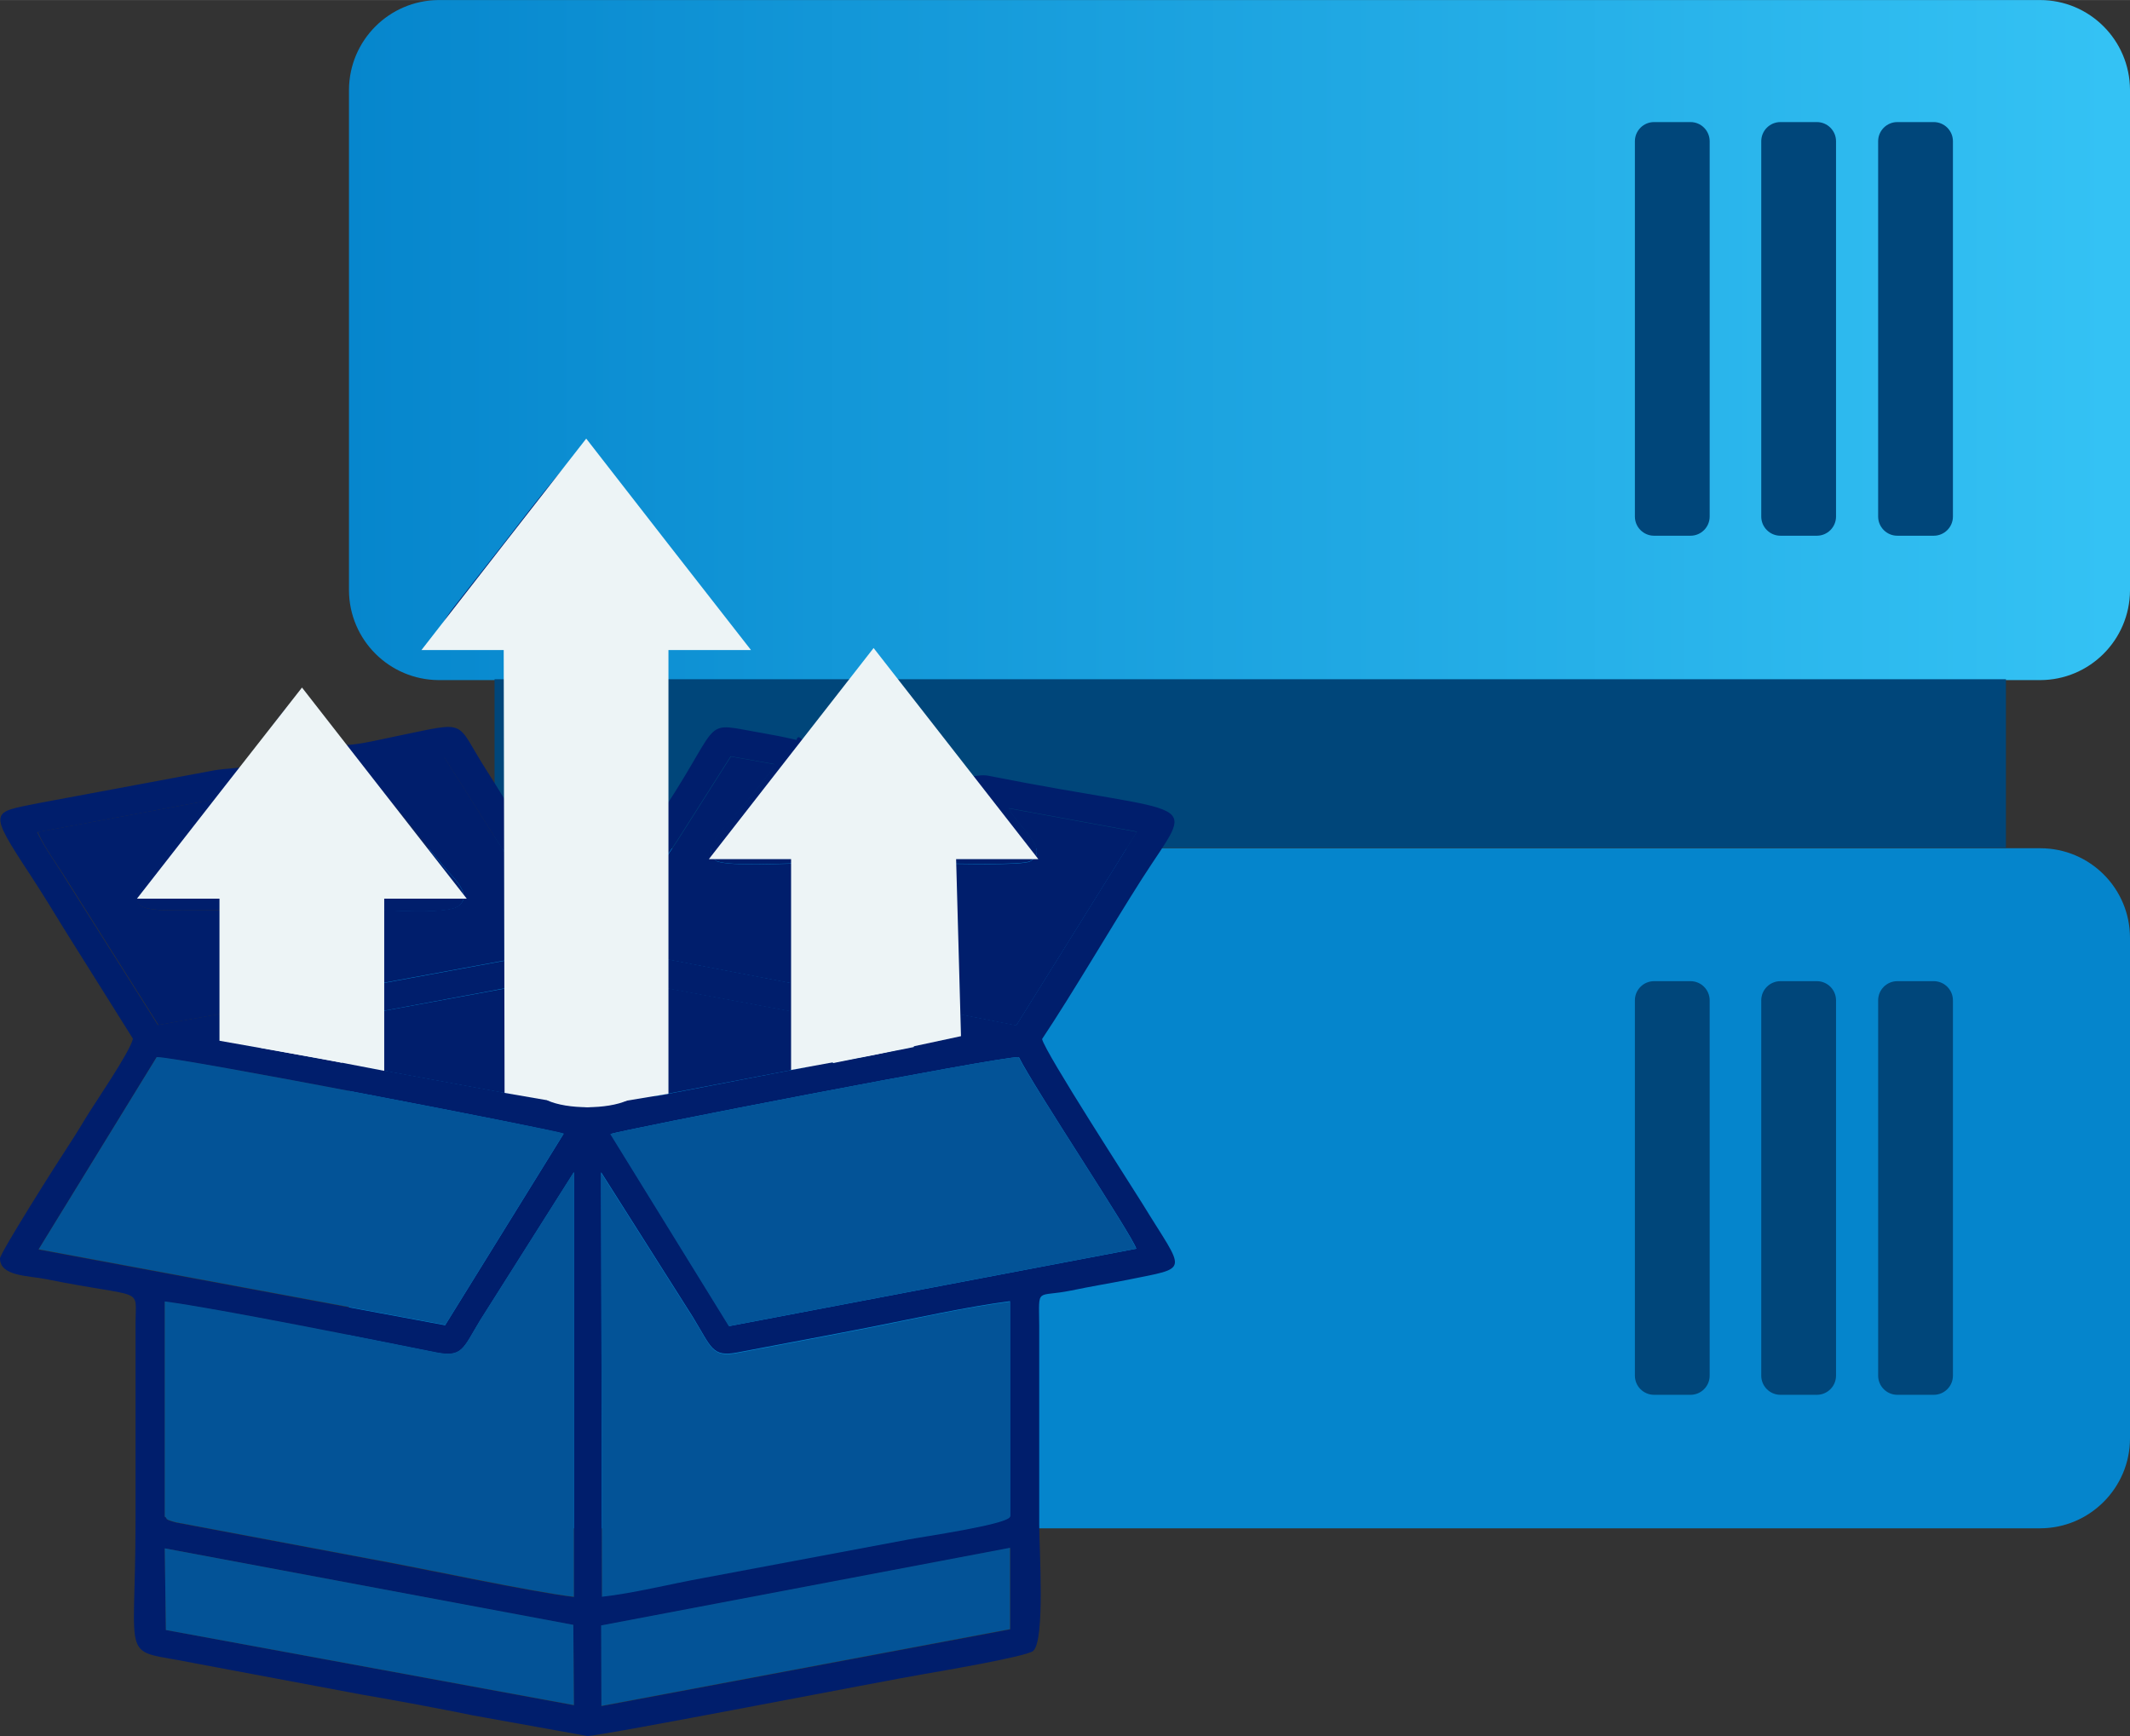 <?xml version="1.0" encoding="UTF-8"?> <svg xmlns="http://www.w3.org/2000/svg" xmlns:xlink="http://www.w3.org/1999/xlink" xmlns:xodm="http://www.corel.com/coreldraw/odm/2003" xml:space="preserve" width="11.779mm" height="9.604mm" version="1.1" style="shape-rendering:geometricPrecision; text-rendering:geometricPrecision; image-rendering:optimizeQuality; fill-rule:evenodd; clip-rule:evenodd" viewBox="0 0 74.34 60.61"><rect x="0" y="0" width="74.34" height="60.61" fill="#333333" stroke="none"/> <defs> <style type="text/css"> .fil3 {fill:#001E6C} .fil4 {fill:#035397} .fil5 {fill:#EDF4F6} .fil2 {fill:#00467A;fill-rule:nonzero} .fil0 {fill:url(#id0);fill-rule:nonzero} .fil1 {fill:url(#id1);fill-rule:nonzero} </style> <linearGradient id="id0" gradientUnits="userSpaceOnUse" x1="11.08" y1="10.75" x2="73.62" y2="10.75"> <stop offset="0" style="stop-opacity:1; stop-color:#0585CC"></stop> <stop offset="1" style="stop-opacity:1; stop-color:#34C2F4"></stop> </linearGradient> <linearGradient id="id1" gradientUnits="userSpaceOnUse" xlink:href="#id0" x1="41270.66" y1="-6833.59" x2="43803.78" y2="-6833.59"> </linearGradient> </defs> <g id="Layer_x0020_1">  <g id="_2348976124784"> <path class="fil0" d="M74.34 3.13l0 17.48c-0.01,1.73 -1.41,3.13 -3.14,3.13 0,0 0,0 0,0l-55.89 0c-1.72,-0.01 -3.12,-1.4 -3.13,-3.13l-0 -17.48c0.01,-1.72 1.4,-3.12 3.13,-3.13l55.89 0c0,0 0,0 0,0 1.73,0 3.13,1.4 3.14,3.13l0 0z"></path> <path class="fil1" d="M74.34 32.74l0 17.47c-0,1.73 -1.41,3.14 -3.14,3.14l-55.89 0c-1.73,-0.01 -3.13,-1.41 -3.13,-3.14 0,0 0,0 0,0l-0 -17.47c0,-1.73 1.4,-3.13 3.13,-3.13l55.89 0c0,-0 0.01,-0 0.01,-0 1.73,0 3.13,1.4 3.13,3.13 0,0 0,0 0,0l0 0z"></path> <rect class="fil2" x="17.26" y="23.71" width="52.75" height="5.89"></rect> <path class="fil2" d="M57.73 4.26l1.27 0c0.37,0 0.67,0.3 0.67,0.67l0 13.1c0,0.37 -0.3,0.67 -0.67,0.67l-1.27 0c-0.37,0 -0.67,-0.3 -0.67,-0.67l0 -13.1c0,-0.37 0.3,-0.67 0.67,-0.67z"></path> <path class="fil2" d="M62.14 4.26l1.27 0c0.37,0 0.67,0.3 0.67,0.67l0 13.1c0,0.37 -0.3,0.67 -0.67,0.67l-1.27 0c-0.37,0 -0.67,-0.3 -0.67,-0.67l0 -13.1c0,-0.37 0.3,-0.67 0.67,-0.67z"></path> <path class="fil2" d="M66.22 4.26l1.27 0c0.37,0 0.67,0.3 0.67,0.67l0 13.1c0,0.37 -0.3,0.67 -0.67,0.67l-1.27 0c-0.37,0 -0.67,-0.3 -0.67,-0.67l0 -13.1c0,-0.37 0.3,-0.67 0.67,-0.67z"></path> <path class="fil2" d="M57.73 34.25l1.27 0c0.37,-0 0.67,0.3 0.67,0.67l0 13.1c0,0.37 -0.3,0.67 -0.67,0.67l-1.27 0c-0.37,-0 -0.67,-0.3 -0.67,-0.67l0 -13.1c0,-0.37 0.3,-0.67 0.67,-0.67z"></path> <path class="fil2" d="M62.14 34.25l1.27 0c0.37,-0 0.67,0.3 0.67,0.67l0 13.1c0,0.37 -0.3,0.67 -0.67,0.67l-1.27 0c-0.37,-0 -0.67,-0.3 -0.67,-0.67l0 -13.1c0,-0.37 0.3,-0.67 0.67,-0.67z"></path> <path class="fil2" d="M66.22 34.25l1.27 0c0.37,-0 0.67,0.3 0.67,0.67l0 13.1c0,0.37 -0.3,0.67 -0.67,0.67l-1.27 0c-0.37,-0 -0.67,-0.3 -0.67,-0.67l0 -13.1c0,-0.37 0.3,-0.67 0.67,-0.67z"></path> <path class="fil3" d="M20.99 59.55l-0 -2.8 14.27 -2.71 -0 2.84 -14.27 2.68zm-15.2 -2.65l-0.04 -2.85 14.26 2.68 0.02 2.8 -14.25 -2.63zm15.22 -1.16l-0.03 -14.82 3.2 5.05c0.66,1.08 0.67,1.41 1.56,1.24 1.57,-0.3 3.14,-0.59 4.72,-0.9 1.51,-0.3 3.27,-0.69 4.79,-0.89l0 7.51c-0.1,0.27 -3.09,0.7 -3.54,0.79l-7.19 1.35c-1.12,0.2 -2.42,0.53 -3.51,0.65zm-15.26 -2.79l0 -7.51c1.78,0.23 7.4,1.36 9.44,1.77 0.95,0.19 0.96,-0.11 1.57,-1.12l3.27 -5.17 0 14.83c-1.42,-0.16 -5.39,-1.01 -7.14,-1.33l-6.75 -1.27c-0.48,-0.13 -0.24,-0.12 -0.39,-0.2zm15.56 -13.36c0.17,-0.11 13.58,-2.71 14.25,-2.69 0.54,1.09 3.96,6.22 4.1,6.69l-14.2 2.7 -4.14 -6.71zm-5.78 6.67l-14.19 -2.64 4.12 -6.71c0.62,-0.04 14.05,2.56 14.21,2.67l-4.14 6.69zm7.35 -7.99l0 -3.84 5.23 0.97 0 1.86 -5.23 1.01zm-9.97 -0.98l-0.03 -1.91 5.21 -0.97 0.03 3.83 -5.21 -0.96zm-2.4 -11.57c0.42,0.36 0.68,0.86 1.07,1.29 0.39,0.43 0.71,0.8 1.06,1.25l2.04 2.55c-0.66,0.01 -2.24,-0.18 -2.66,0.2 -0.23,0.47 -0.09,5.14 -0.09,6.07l-2.83 -0.52c-0.16,-1.4 0.26,-5.34 -0.28,-5.67 -0.4,-0.21 -1.92,-0.09 -2.49,-0.09l4.18 -5.1zm19.97 -1.63c0.38,0.32 0.7,0.8 1.06,1.23l3.12 3.89c-3.39,0 -2.75,-0.59 -2.75,3.59 0,1.06 0.1,2.76 -0.03,3.74l-2.82 0.56c-0,-1.07 0.12,-7.24 -0.1,-7.7 -0.42,-0.38 -2,-0.19 -2.66,-0.2l2.05 -2.55c0.39,-0.49 0.65,-0.81 1.04,-1.28 0.28,-0.34 0.78,-1.04 1.09,-1.29zm2.41 6.05c0.5,0 2.77,0.07 3.06,-0.08 0.75,-0.39 -0.5,-1.29 -0.74,-1.85l4.47 0.82 -4.21 6.76 -2.6 -0.51 0.03 -5.15zm-25.52 -2.22c-0.44,0.6 -0.87,1.13 -1.36,1.71 -2.05,2.42 -1.64,2.14 2.11,2.14l-0.03 3.55 -2.58 0.46 -3.19 -5.05c-0.33,-0.55 -0.76,-1.12 -1.02,-1.68l6.06 -1.12zm8.13 -1.49l1.88 2.97c0.37,0.59 0.74,0.9 0.74,1.7 0,0.69 0.06,1.68 -0.03,2.35l-5.21 0.96c0,-0.62 -0.09,-2.13 0.06,-2.64 0.61,0 2.73,0.17 3.07,-0.15 0.5,-0.38 -0.22,-1.01 -0.45,-1.28 -0.32,-0.38 -0.61,-0.73 -0.92,-1.13 -0.5,-0.65 -1.51,-1.76 -1.84,-2.29l2.71 -0.47zm7.41 6.98c-0.09,-0.6 -0.05,-1.76 -0.04,-2.41 0.01,-0.62 0.33,-1 0.77,-1.67l1.86 -2.93 1.52 0.27c-0.12,0.35 -1,1.32 -1.31,1.7 -0.26,0.32 -1.36,1.29 -0.69,1.69 0.52,0.19 2.36,0.07 3.09,0.07l0 4.28 -5.2 -1zm-2.41 -16.46l2.1 2.5c0.33,0.38 1.97,2.33 2.05,2.59 -0.77,0 -2.13,-0.22 -2.66,0.22 -0.19,0.46 -0.07,6.93 -0.07,8.02 -0,1.39 0.07,7.27 -0.03,8.11 -0.69,0.32 -2.11,0.32 -2.8,0 -0.13,-1.13 -0.03,-2.9 -0.03,-4.1l0 -11.23c0.01,-1.29 -0.24,-1.02 -2.73,-1.02 0.11,-0.33 2.53,-3.13 3.06,-3.82 0.18,-0.23 0.92,-1.16 1.1,-1.28zm-5.16 5.29c0,0.37 2.42,0.28 2.79,0.28l-0.04 0.54 0 5.53 -0.27 -0.35c-0.11,-0.16 -0.17,-0.27 -0.27,-0.44 -0.17,-0.28 -0.36,-0.58 -0.55,-0.88 -1.15,-1.79 -0.59,-1.75 -3.08,-1.24 -0.46,0.09 -1.37,0.32 -1.89,0.33 -0.28,-0.41 -1.05,-1.6 -1.6,-1.6 -0.28,0 -0.67,0.6 -0.89,0.89 -0.27,0.34 0.79,0.62 0.51,0.98 -0.39,0.52 -1.86,0.49 -2.57,0.61l-6.16 1.15c-1.62,0.33 -1.77,0.21 -0.25,2.52 0.41,0.63 0.79,1.25 1.2,1.92l2.37 3.78c-0.11,0.48 -1.36,2.28 -1.7,2.85 -0.18,0.31 -0.42,0.68 -0.62,0.99 -0.27,0.4 -2.32,3.64 -2.32,3.83 0,0.63 1.01,0.6 1.6,0.72 3.46,0.7 3.14,0.24 3.13,1.51l-0 6.95c0,5.16 -0.58,4.41 2.01,4.94l5.86 1.1c1.33,0.23 2.63,0.47 3.9,0.73l4 0.72c0.5,0 10.58,-1.97 11.74,-2.16 0.51,-0.09 3.59,-0.61 3.82,-0.81 0.42,-0.36 0.21,-3.56 0.21,-4.42l-0 -6.95c-0.01,-1.36 -0.12,-0.96 1.11,-1.21 0.67,-0.14 1.34,-0.25 1.95,-0.37 2.24,-0.46 2.04,-0.21 0.55,-2.65 -0.4,-0.65 -3.4,-5.28 -3.51,-5.76 1.08,-1.62 2.4,-3.89 3.49,-5.6 1.91,-2.98 2.15,-2.1 -5.36,-3.59 -0.47,-0.09 -0.67,0.23 -1.14,-0.29 -0.33,-0.37 -0.67,-0.62 -0.97,-1 -0.32,-0.4 -1.05,-0.72 -1.38,-1.14 -0.18,-0.23 0.08,-0.71 -0.11,-0.96 -0.95,-1.25 -0.82,0.16 -2.61,2.17 -0.21,0.24 -0.41,-0.35 -0.49,-0.03 -0.37,-0.09 -0.83,-0.18 -1.18,-0.24 -2.18,-0.37 -1.34,-0.57 -3.41,2.6 -0.1,0.15 -0.05,0.08 -0.15,0.21 -0.08,0.1 -0.1,0.12 -0.16,0.2l0 -5.53 -0.04 -0.63c0.38,0 2.29,-0 2.29,-0.37 0,-0.49 -1.05,-1.54 -1.44,-2.03l-2.77 -3.39c-0.51,-0.58 -0.01,-0.99 -0.54,-0.99 -0.33,0 -2.59,3.03 -2.83,3.32l-1.44 1.84c-0.41,0.53 -0.8,0.97 -0.8,1.41z"></path> <path class="fil4" d="M5.75 52.94c0.14,0.08 -0.09,0.07 0.39,0.2l6.75 1.27c1.75,0.31 5.72,1.17 7.14,1.33l-0 -14.83 -3.27 5.17c-0.61,1.01 -0.62,1.31 -1.57,1.12 -2.04,-0.41 -7.66,-1.54 -9.44,-1.77l0 7.51z"></path> <path class="fil4" d="M21.01 55.74c1.09,-0.12 2.4,-0.45 3.51,-0.65l7.19 -1.35c0.46,-0.09 3.44,-0.52 3.54,-0.79l0 -7.51c-1.52,0.19 -3.28,0.59 -4.79,0.89 -1.58,0.31 -3.15,0.6 -4.72,0.9 -0.89,0.17 -0.9,-0.17 -1.56,-1.24l-3.2 -5.05 0.03 14.82z"></path> <path class="fil4" d="M25.45 46.29l14.2 -2.7c-0.13,-0.47 -3.55,-5.6 -4.1,-6.69 -0.67,-0.02 -14.07,2.58 -14.25,2.69l4.14 6.71z"></path> <path class="fil4" d="M19.68 39.57c-0.16,-0.1 -13.59,-2.7 -14.21,-2.67l-4.12 6.71 14.19 2.64 4.14 -6.69z"></path> <path class="fil5" d="M20.5 16.96c-0.17,0.12 -0.92,1.05 -1.1,1.28 -0.53,0.69 -2.95,3.48 -3.06,3.82 2.49,0 2.74,-0.27 2.73,1.02l-0 11.23c-0,1.2 -0.1,2.97 0.03,4.1 0.69,0.32 2.11,0.32 2.8,0 0.1,-0.84 0.03,-6.72 0.03,-8.11 0,-1.09 -0.11,-7.56 0.07,-8.02 0.52,-0.44 1.89,-0.22 2.66,-0.22 -0.09,-0.26 -1.73,-2.21 -2.05,-2.59l-2.1 -2.5z"></path> <path class="fil5" d="M30.49 24.09c-0.31,0.25 -0.81,0.95 -1.09,1.29 -0.38,0.47 -0.65,0.79 -1.04,1.28l-2.05 2.55c0.66,0.01 2.24,-0.18 2.66,0.2 0.21,0.46 0.09,6.62 0.1,7.7l2.82 -0.56c0.13,-0.99 0.03,-2.68 0.03,-3.74 0,-4.18 -0.64,-3.59 2.75,-3.59l-3.12 -3.89c-0.36,-0.43 -0.68,-0.91 -1.06,-1.23z"></path> <polygon class="fil4" points="35.25,56.87 35.25,54.03 20.98,56.74 20.99,59.55 "></polygon> <polygon class="fil4" points="20.03,59.52 20.01,56.72 5.75,54.05 5.79,56.9 "></polygon> <path class="fil5" d="M6.34 30.82c0.58,0 2.09,-0.12 2.49,0.09 0.54,0.33 0.11,4.27 0.28,5.67l2.83 0.52c0,-0.93 -0.15,-5.6 0.09,-6.07 0.42,-0.38 2,-0.19 2.66,-0.2l-2.04 -2.55c-0.35,-0.45 -0.67,-0.82 -1.06,-1.25 -0.39,-0.43 -0.65,-0.93 -1.07,-1.29l-4.18 5.1z"></path> <path class="fil3" d="M32.9 30.14l-0.03 5.15 2.6 0.51 4.21 -6.76 -4.47 -0.82c0.24,0.56 1.49,1.46 0.74,1.85 -0.29,0.15 -2.56,0.08 -3.06,0.08z"></path> <path class="fil3" d="M1.32 29.05c0.25,0.57 0.68,1.13 1.02,1.68l3.19 5.05 2.58 -0.46 0.03 -3.55c-3.75,0 -4.17,0.29 -2.11,-2.14 0.49,-0.58 0.92,-1.11 1.36,-1.71l-6.06 1.12z"></path> <path class="fil3" d="M22.92 33.42l5.2 1 -0 -4.28c-0.73,0 -2.57,0.11 -3.09,-0.07 -0.67,-0.4 0.43,-1.37 0.69,-1.69 0.3,-0.38 1.18,-1.35 1.31,-1.7l-1.52 -0.27 -1.86 2.93c-0.44,0.67 -0.76,1.05 -0.77,1.67 -0.01,0.65 -0.05,1.81 0.04,2.41z"></path> <path class="fil3" d="M12.8 26.91c0.33,0.53 1.34,1.64 1.84,2.29 0.31,0.4 0.6,0.75 0.92,1.13 0.23,0.28 0.96,0.91 0.45,1.28 -0.34,0.32 -2.45,0.15 -3.07,0.15 -0.16,0.5 -0.06,2.02 -0.06,2.64l5.21 -0.96c0.09,-0.67 0.03,-1.66 0.03,-2.35 -0,-0.8 -0.37,-1.11 -0.74,-1.7l-1.88 -2.97 -2.71 0.47z"></path> <polygon class="fil3" points="18.13,38.25 18.1,34.42 12.89,35.38 12.92,37.29 "></polygon> <polygon class="fil3" points="28.11,37.26 28.11,35.39 22.89,34.42 22.88,38.26 "></polygon> <polygon class="fil5" points="20.46,15.31 23.33,19 26.21,22.69 23.33,22.69 23.33,38.18 20.5,38.65 17.61,38.15 17.58,22.69 14.71,22.69 17.58,19 "></polygon> <polygon class="fil5" points="10.54,24 13.41,27.68 16.29,31.37 13.41,31.37 13.41,37.38 11.27,36.97 7.66,36.33 7.66,31.37 4.78,31.37 7.66,27.68 "></polygon> <polygon class="fil5" points="30.49,22.62 33.37,26.31 36.24,29.99 33.37,29.99 33.54,36.17 30.51,36.82 27.61,37.35 27.61,29.99 24.74,29.99 27.61,26.31 "></polygon> </g> </g> </svg> 